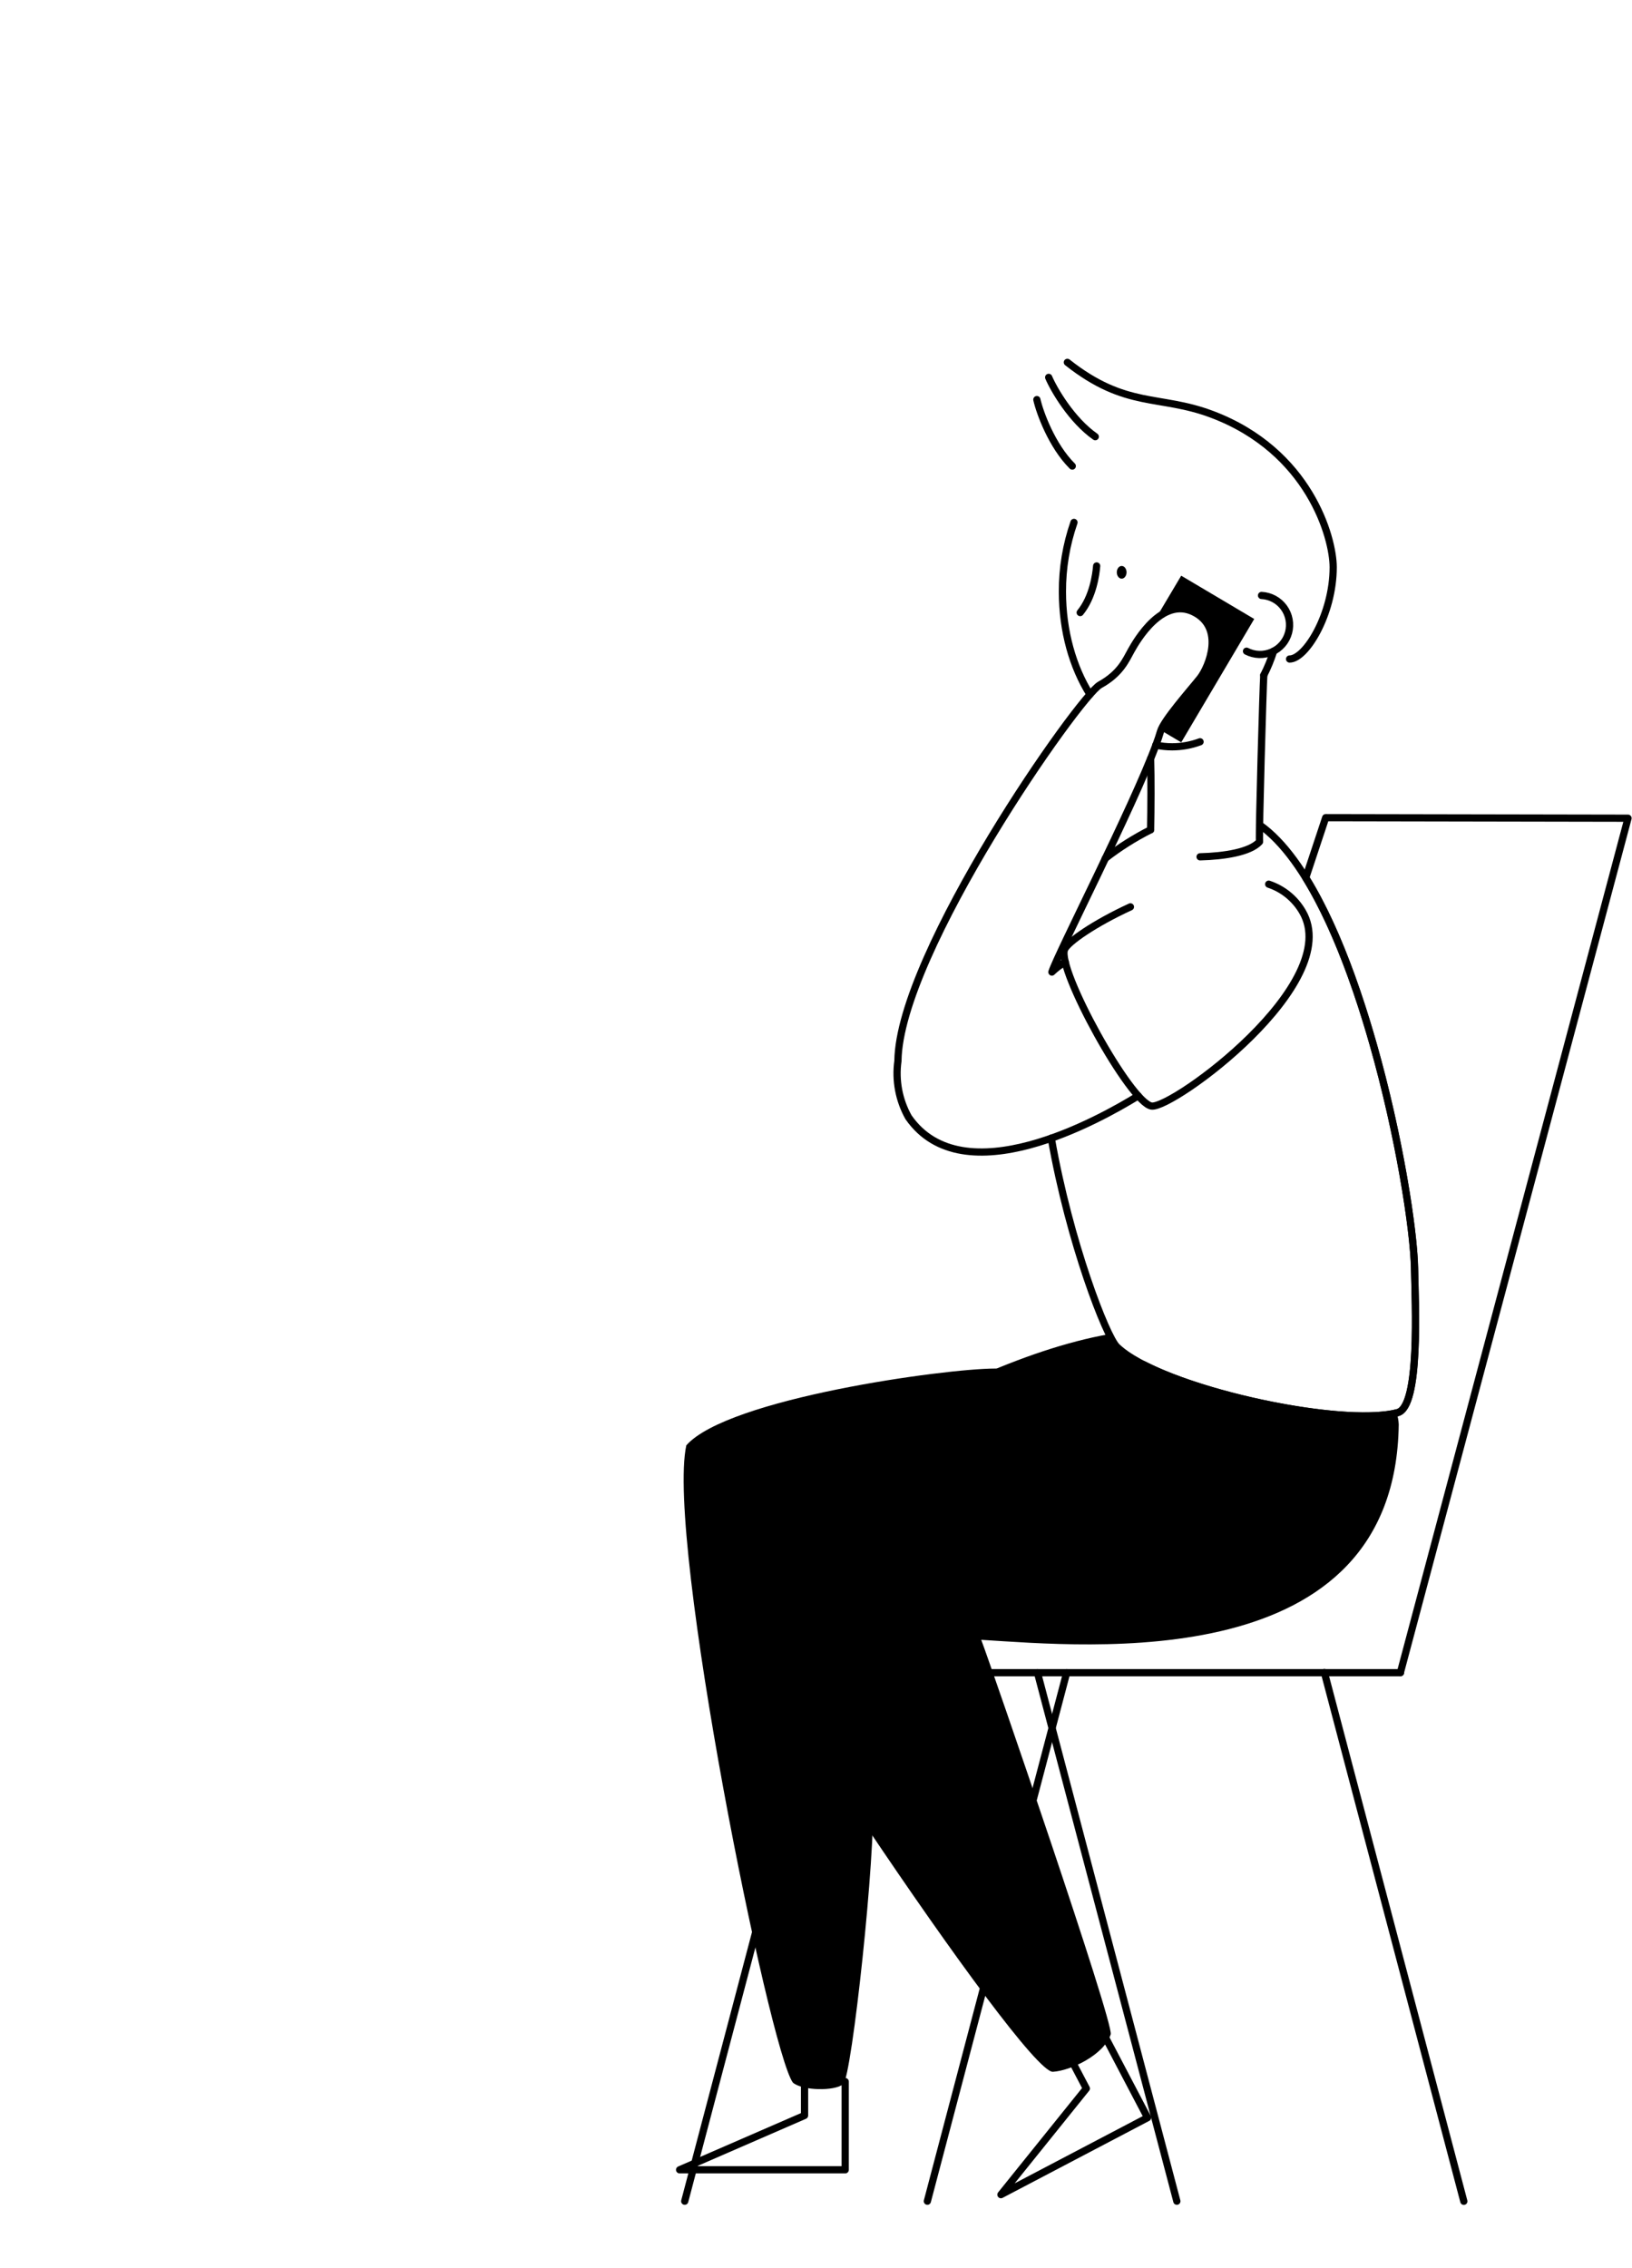 <?xml version="1.0" encoding="UTF-8"?> <svg xmlns="http://www.w3.org/2000/svg" width="565" height="785" viewBox="0 0 565 785" fill="none"> <path d="M484.823 578.813L563.623 283.163L458.953 282.973L452.053 303.763C475.823 342.123 489.273 416.833 489.723 438.873C489.973 451.373 491.723 486.803 483.873 488.873C466.993 493.353 419.103 484.153 396.043 472.333L369.533 552.133" stroke="black" stroke-width="2.5" stroke-linecap="round" stroke-linejoin="round"></path> <path d="M408.934 199.233L399.934 214.373C403.604 211.283 408.174 209.373 413.174 211.843C424.034 217.193 418.494 230.843 415.344 234.793C412.344 238.553 403.484 248.553 401.874 252.723L408.944 256.913L434.214 214.213L408.934 199.233Z" fill="black"></path> <path d="M369.284 578.873L321.054 761.783" stroke="black" stroke-width="2.5" stroke-linecap="round" stroke-linejoin="round"></path> <path d="M286.054 576.093L237.054 761.783" stroke="black" stroke-width="2.5" stroke-linecap="round" stroke-linejoin="round"></path> <path d="M484.874 578.873H338.974" stroke="black" stroke-width="2.5" stroke-linecap="round" stroke-linejoin="round"></path> <path d="M389.464 487.833C389.464 480.023 361.664 473.623 344.464 473.623C327.264 473.623 251.984 483.933 237.604 500.193C230.524 532.843 266.414 709.843 274.504 720.753C277.854 723.563 288.934 723.753 291.924 721.273C294.914 718.793 303.364 640.343 302.124 622.403C300.884 604.463 316.204 539.183 316.204 539.183C316.204 539.183 389.464 495.603 389.464 487.833Z" fill="black"></path> <path d="M382.644 297.083C387.541 293.273 392.8 289.951 398.344 287.163" stroke="black" stroke-width="2.5" stroke-linecap="round" stroke-linejoin="round"></path> <path d="M436.053 285.453C469.703 309.093 489.163 412.293 489.703 438.873C489.953 451.373 491.703 486.803 483.853 488.873C464.053 494.133 401.783 480.603 386.653 466.103C382.993 462.593 370.313 430.103 363.953 393.893" stroke="black" stroke-width="2.5" stroke-linecap="round" stroke-linejoin="round"></path> <path d="M398.344 287.163C398.494 279.823 398.544 269.293 398.344 262.543" stroke="black" stroke-width="2.5" stroke-linecap="round" stroke-linejoin="round"></path> <path d="M437.524 233.663C437.274 236.863 435.794 288.193 436.044 291.313C432.774 294.923 423.844 296.313 415.464 296.523" stroke="black" stroke-width="2.5" stroke-linecap="round" stroke-linejoin="round"></path> <path d="M436.744 206.073C438.267 206.15 439.754 206.567 441.096 207.294C442.437 208.02 443.599 209.037 444.496 210.271C445.393 211.505 446.002 212.924 446.279 214.424C446.556 215.924 446.494 217.467 446.097 218.94C445.7 220.413 444.978 221.778 443.984 222.936C442.991 224.094 441.751 225.014 440.355 225.63C438.96 226.246 437.444 226.542 435.919 226.496C434.395 226.449 432.9 226.063 431.544 225.363" stroke="black" stroke-width="2.5" stroke-linecap="round" stroke-linejoin="round"></path> <path d="M377.333 240.323C371.403 230.853 367.813 218.423 367.813 204.793C367.78 196.625 369.133 188.51 371.813 180.793" stroke="black" stroke-width="2.5" stroke-linecap="round" stroke-linejoin="round"></path> <path d="M415.464 256.713C412.376 257.862 409.109 258.452 405.814 258.453C403.915 258.454 402.022 258.256 400.164 257.863" stroke="black" stroke-width="2.5" stroke-linecap="round" stroke-linejoin="round"></path> <path d="M440.923 225.363C440.023 228.219 438.886 230.996 437.523 233.663" stroke="black" stroke-width="2.5" stroke-linecap="round" stroke-linejoin="round"></path> <path d="M394.054 379.243C380.844 387.383 333.474 413.993 314.514 386.633C311.207 380.718 309.926 373.884 310.864 367.173C311.304 329.693 373.654 240.953 380.804 237.003C387.954 233.053 389.804 228.343 391.684 225.003C393.564 221.663 402.374 206.453 413.234 211.803C424.094 217.153 418.554 230.803 415.404 234.753C412.254 238.703 402.874 249.263 401.764 253.133C401.384 254.473 400.844 256.043 400.194 257.823" stroke="black" stroke-width="2.5" stroke-linecap="round" stroke-linejoin="round"></path> <path d="M400.164 257.863C392.254 279.313 366.164 330.083 364.164 336.403C365.557 335.05 367.121 333.884 368.814 332.933" stroke="black" stroke-width="2.5" stroke-linecap="round" stroke-linejoin="round"></path> <path d="M458.504 578.813L506.774 761.813" stroke="black" stroke-width="2.5" stroke-linecap="round" stroke-linejoin="round"></path> <path d="M359.174 578.873L407.424 761.783" stroke="black" stroke-width="2.5" stroke-linecap="round" stroke-linejoin="round"></path> <path d="M439.223 305.993C444.168 307.632 448.339 311.031 450.943 315.543C465.423 340.353 405.943 383.743 398.683 382.783C391.423 381.823 365.823 335.403 368.543 328.603C369.543 326.053 379.033 319.503 391.353 313.843" stroke="black" stroke-width="2.5" stroke-linecap="round" stroke-linejoin="round"></path> <path d="M292.613 720.393V750.913H235.283L278.533 732.113V721.383" stroke="black" stroke-width="2.5" stroke-linecap="round" stroke-linejoin="round"></path> <path d="M383.113 705.853L397.293 732.873L346.523 759.513L376.093 722.773L371.103 713.273" stroke="black" stroke-width="2.5" stroke-linecap="round" stroke-linejoin="round"></path> <path d="M446.453 228.073C452.083 228.073 461.553 212.533 461.553 196.323C461.553 186.033 453.243 156.093 419.613 143.403C401.333 136.503 389.893 141.503 369.523 125.403" stroke="black" stroke-width="2.5" stroke-linecap="round" stroke-linejoin="round"></path> <path d="M363.054 130.603C364.854 134.823 370.994 145.403 379.184 151.123" stroke="black" stroke-width="2.5" stroke-linecap="round" stroke-linejoin="round"></path> <path d="M358.964 138.293C359.964 142.763 364.174 154.293 371.224 161.293" stroke="black" stroke-width="2.5" stroke-linecap="round" stroke-linejoin="round"></path> <path d="M379.664 195.863C379.424 198.723 378.424 206.533 373.964 211.993" stroke="black" stroke-width="2.5" stroke-linecap="round" stroke-linejoin="round"></path> <path d="M388.324 200.263C389.257 200.263 390.014 199.278 390.014 198.063C390.014 196.848 389.257 195.863 388.324 195.863C387.39 195.863 386.634 196.848 386.634 198.063C386.634 199.278 387.39 200.263 388.324 200.263Z" fill="black"></path> <path d="M386.654 466.103C385.566 464.774 384.667 463.3 383.984 461.723C325.264 472.003 244.294 530.173 243.804 539.603C243.264 550.043 354.344 717.603 364.524 716.993C370.714 716.613 382.244 711.113 384.524 704.043C385.724 700.253 343.304 576.983 339.704 567.503C376.604 569.743 483.114 580.303 484.244 492.943C484.183 491.581 483.93 490.235 483.494 488.943C463.284 493.953 401.684 480.523 386.654 466.103Z" fill="black"></path> </svg> 
